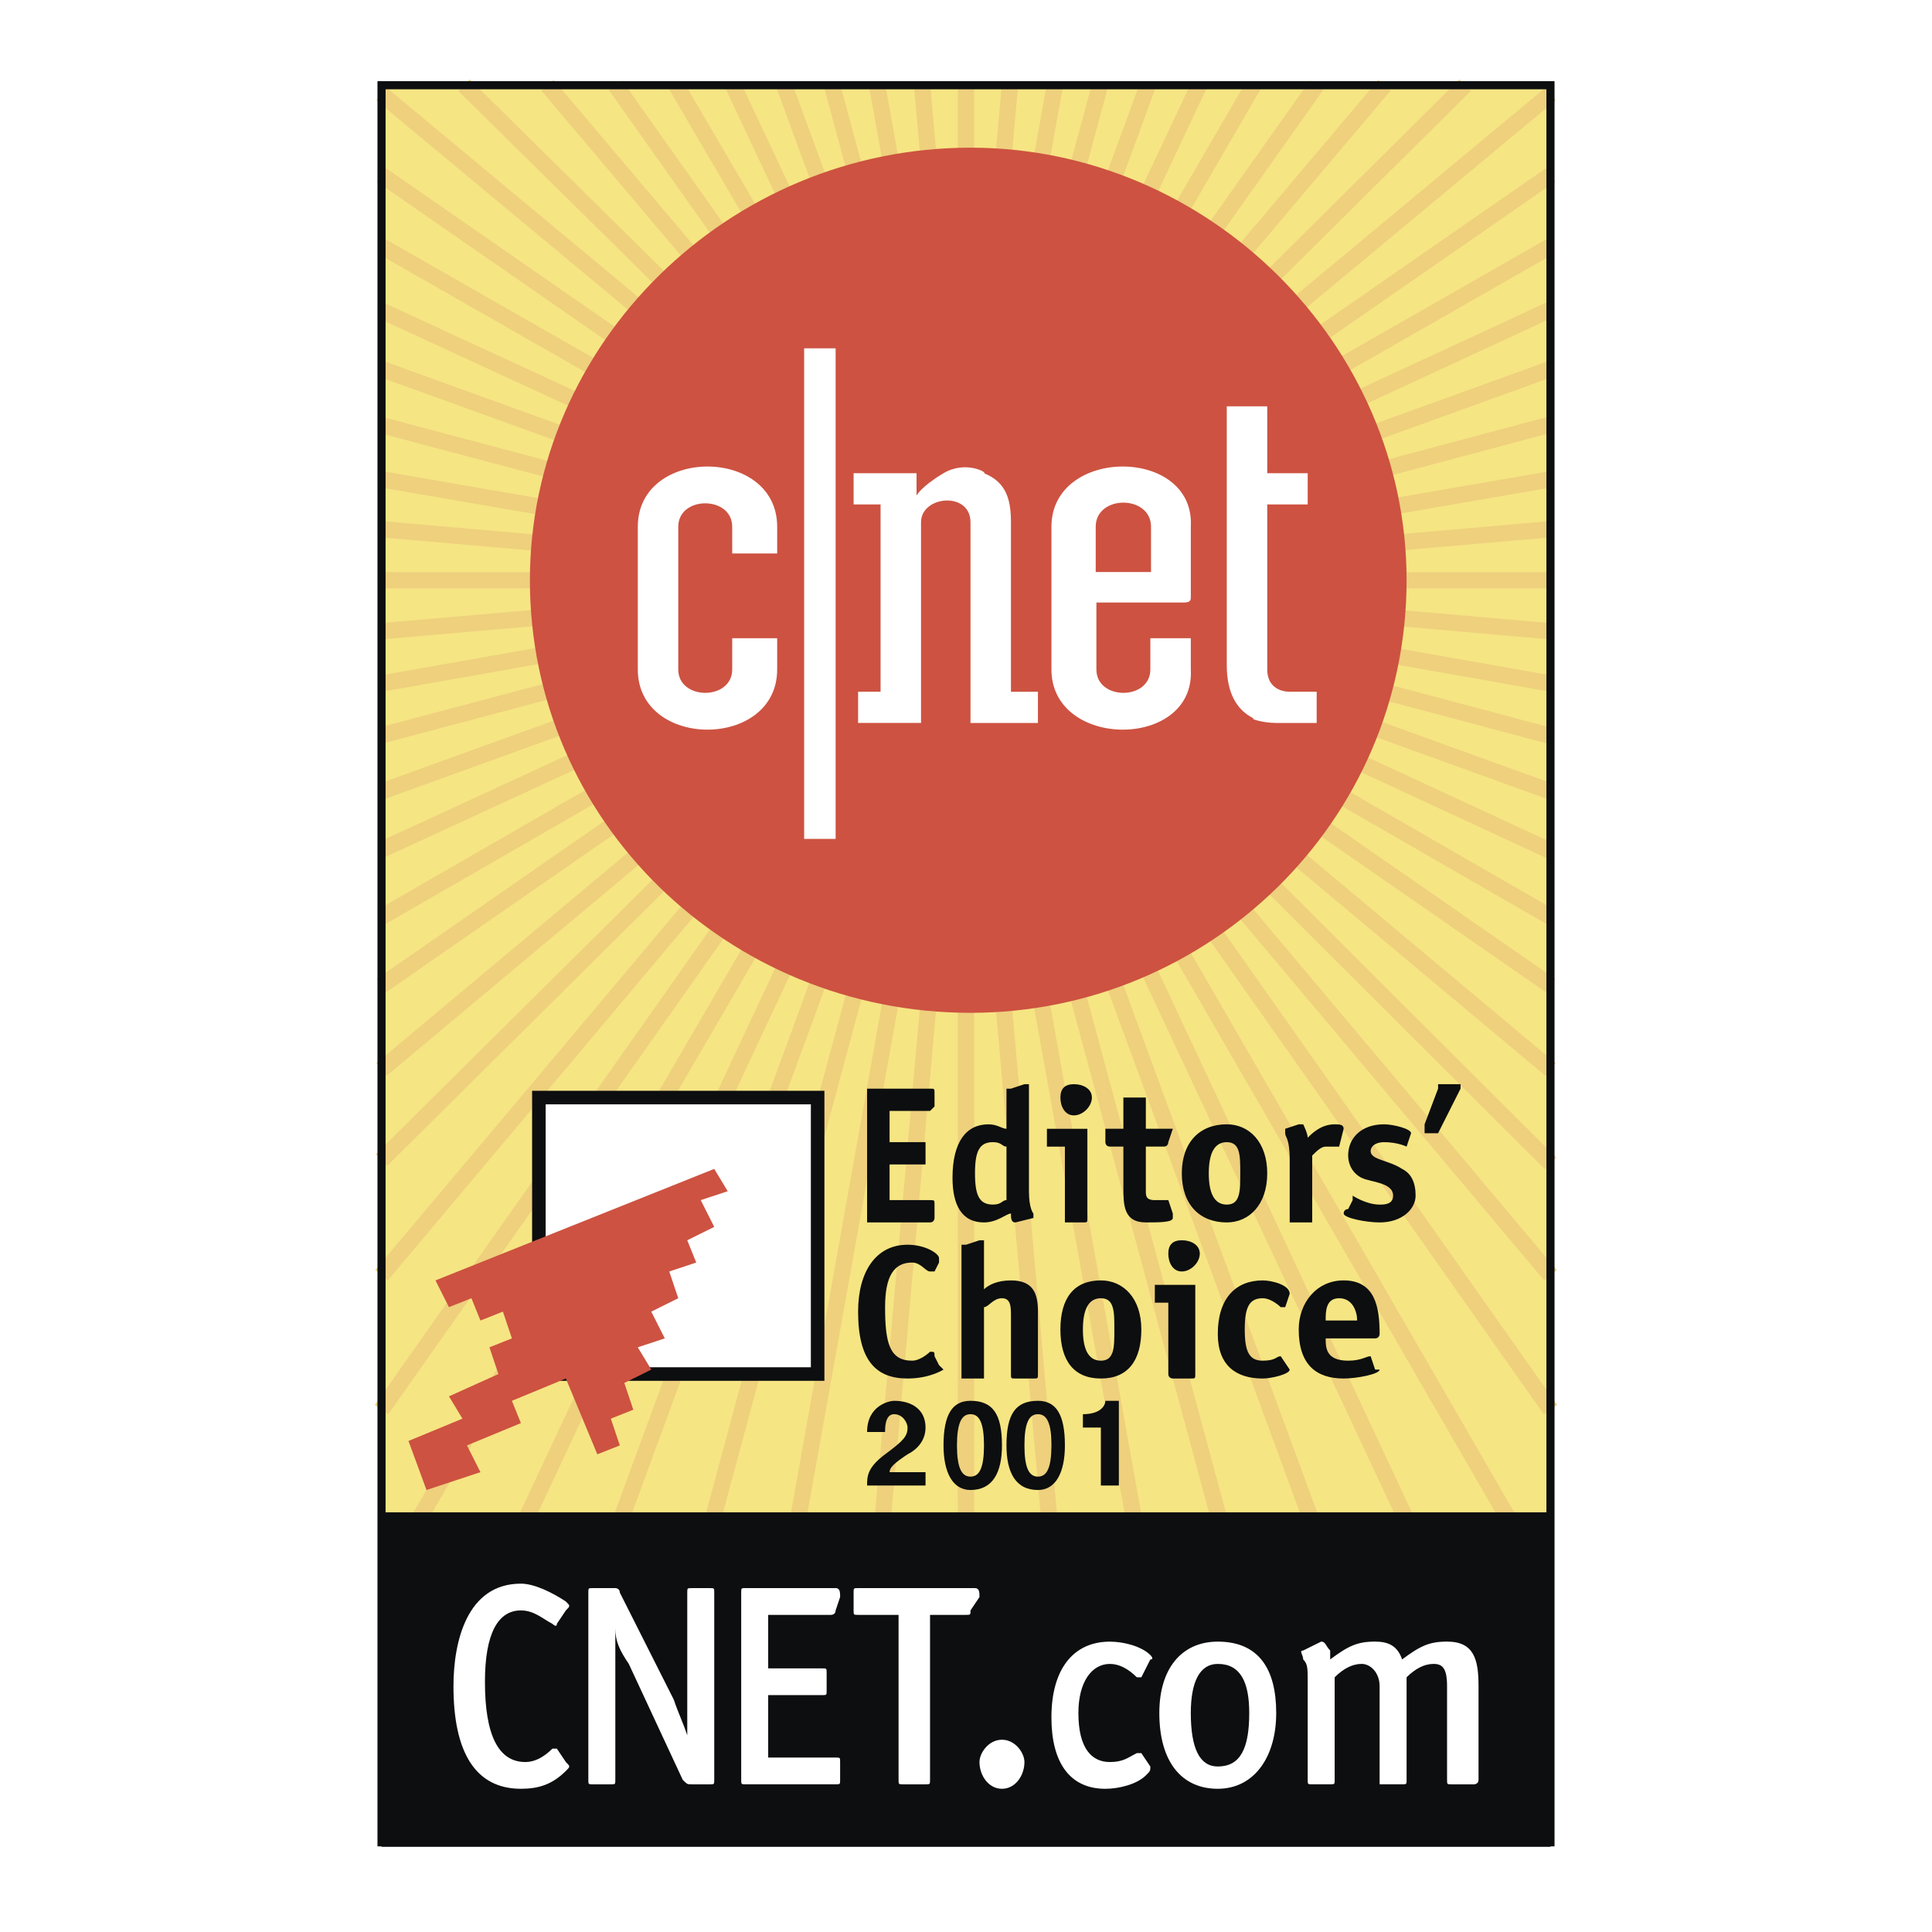 <svg xmlns="http://www.w3.org/2000/svg" width="2500" height="2500" viewBox="0 0 192.756 192.756"><path fill-rule="evenodd" clip-rule="evenodd" fill="#fff" d="M0 0h192.756v192.756H0V0z"/><path fill-rule="evenodd" clip-rule="evenodd" fill="#f6e583" d="M38.065 8.504h116.626v175.304H38.065V8.504z"/><path d="M96.378 8.504v49.388M91.997 8.504l4.381 49.388M87.509 8.504l8.869 49.388M83.004 8.504l13.374 49.388M78.234 8.504l18.144 49.388M73.129 8.504l23.249 49.388M67.467 8.504l28.911 49.388M61.403 8.504l34.975 49.388M54.626 8.504l41.751 49.388M46.307 8.504l50.071 49.388M38.065 9.389l58.312 48.503M38.065 17.459l58.312 40.433M38.065 24.573l58.312 33.319M38.065 31.001l58.312 26.89M38.065 36.813l58.312 21.078M38.065 42.419l58.312 15.473M38.065 47.823l58.312 10.069m-58.312-5.091l58.312 5.09m-58.312.001h58.312m-58.312 5.09l58.312-5.09M38.065 68.195l58.312-10.303M38.065 73.364l58.312-15.473M38.065 78.97l58.312-21.078m-58.312 26.89l58.312-26.89M38.065 91.477l58.312-33.585M38.065 98.324l58.312-40.433m-58.312 48.804l58.312-48.804m-58.312 57.841l58.312-57.841m-58.312 69.338l58.312-69.338m-58.312 82.746l58.312-82.745M39.86 154.887l56.518-96.995M48.831 159.336L96.378 57.892M57.802 162.896L96.378 57.892M67.222 166.01L96.378 57.892M76.642 168.234L96.378 57.892M86.51 169.124l9.868-111.232m0 111.677V57.892m9.868 111.232L96.378 57.892m19.737 110.342L96.378 57.892m29.157 108.118L96.378 57.892m38.577 105.004L96.378 57.892m47.548 101.444L96.378 57.892m56.069 96.995L96.378 57.892m58.313 82.745L96.378 57.892m58.313 69.337L96.378 57.892m58.313 58.169L96.378 57.892m58.313 48.803L96.378 57.892m58.313 40.432L96.378 57.892m58.313 33.585L96.378 57.892m58.313 27.009L96.378 57.892m58.313 21.078L96.378 57.892m58.313 15.536L96.378 57.892m58.313 10.303L96.378 57.892m58.313 5.09l-58.313-5.09m58.313 0H96.378m58.313-5.091l-58.313 5.09m58.313-10.068L96.378 57.892m58.313-15.537L96.378 57.892m58.313-21.079L96.378 57.892m58.313-27.01l-58.313 27.01m58.313-33.319L96.378 57.892m58.313-40.433L96.378 57.892m58.313-48.503L96.378 57.892m49.79-49.388l-49.79 49.388m41.751-49.388L96.378 57.892m34.976-49.388L96.378 57.892m28.681-49.388L96.378 57.892m23.249-49.388L96.378 57.892m18.143-49.388L96.378 57.892m13.374-49.388L96.378 57.892m8.868-49.388l-8.868 49.388m4.382-49.388l-4.382 49.388" fill="none" stroke="#eed07d" stroke-width="1.624" stroke-miterlimit="2.613"/><path fill="none" stroke="#0c0e0f" stroke-width=".809" stroke-miterlimit="2.613" d="M38.065 8.504h116.626v175.304H38.065V8.504z"/><path fill-rule="evenodd" clip-rule="evenodd" fill="#0c0e0f" d="M38.065 184.252h116.626v-33.37H38.065v33.37z"/><path d="M96.827 101.05c23.773 0 43.509-19.132 43.509-43.158 0-23.582-19.736-43.158-43.509-43.158-24.222 0-43.959 19.577-43.959 43.158 0 24.026 19.736 43.158 43.959 43.158z" fill-rule="evenodd" clip-rule="evenodd" fill="#cd5241"/><path d="M118.807 59.671c0 .445-.449.445-.898.445h-8.521v6.674c0 3.115 5.383 3.115 5.383 0v-3.114h4.037v3.114c.447 8.009-13.906 8.009-13.906 0V52.552c0-8.009 14.354-8.009 13.906 0v7.119h-.001zM80.23 83.698h3.14V34.755h-3.14v48.943z" fill-rule="evenodd" clip-rule="evenodd" fill="#fff"/><path d="M109.387 57.002v-4.45c0-3.114 5.383-3.114 5.383 0v4.45h-5.383z" fill-rule="evenodd" clip-rule="evenodd" fill="#cd5241" stroke="#cd5241" stroke-width=".135" stroke-miterlimit="2.613"/><path d="M67.67 52.552c0-3.114 5.383-3.114 5.383 0v2.669h4.486v-2.669c0-8.009-13.905-8.009-13.905 0V66.79c0 8.009 13.905 8.009 13.905 0v-3.114h-4.486v3.114c0 3.115-5.383 3.115-5.383 0V52.552zM91.444 49.438s.448-.89 2.691-2.225c2.243-1.334 4.486 0 4.037 0 2.244.89 2.691 2.67 2.691 4.895v16.907h2.691v3.115h-6.728V52.107c0-3.115-4.935-2.669-4.935 0v20.022h-6.279v-3.115h2.243V50.328h-2.691v-3.115h6.28v2.225zM122.395 66.345c0 2.669.896 4.449 2.691 5.339-.449 0 .896.445 2.242.445h4.037v-3.115h-2.691c-.896 0-2.242-.445-2.242-2.225V50.328h4.037v-3.115h-4.037v-6.674h-4.037v25.806z" fill-rule="evenodd" clip-rule="evenodd" fill="#fff"/><path fill-rule="evenodd" clip-rule="evenodd" fill="#fff" stroke="#0c0e0f" stroke-width="1.352" stroke-miterlimit="2.613" d="M53.765 137.089h27.811v-27.585H53.765v27.585z"/><path fill-rule="evenodd" clip-rule="evenodd" fill="#cd5241" d="M71.259 116.622l1.345 2.226-2.691.889 1.346 2.67-2.692 1.334.897 2.225-2.691.89.897 2.669-2.691 1.335 1.346 2.67-2.692.89 1.346 2.225-2.691 1.334.897 2.669-2.243.89.897 2.67-2.243.89-3.14-7.564-5.382 2.225.897 2.224-5.383 2.225 1.346 2.67-5.383 1.779-1.795-4.893 5.383-2.226-1.346-2.225 4.935-2.224-.897-2.669 2.243-.89-.898-2.67-2.242.89-.897-2.225-2.244.89-1.345-2.669 27.811-11.124z"/><path d="M93.238 121.517s0 .445-.448.445h-6.28V108.615h6.28c.448 0 .448 0 .448.444v1.335l-.448.445h-4.037v3.114h3.588V116.177h-3.588v3.56h4.037c.448 0 .448 0 .448.445v1.335zM100.416 119.737c-.449 0-.449.445-1.348.445-1.346 0-1.793-.891-1.793-3.115s.447-3.114 1.793-3.114c.898 0 .898.444 1.348.444v5.34zm2.689 1.78v-.444s-.447-.445-.447-2.225v-10.233-.445h-.449l-1.346.445h-.447v4.004c-.449 0-.898-.445-1.795-.445-2.243 0-3.589 1.78-3.589 5.34 0 2.67.897 4.449 3.14 4.449 1.346 0 2.244-.89 2.691-.89 0 .444 0 .89.449.89l1.793-.446zM108.488 121.517c0 .445 0 .445-.447.445h-1.795v-7.564h-1.795v-1.779h4.037v8.898zm-1.345-10.234c-.896 0-1.346-.89-1.346-1.779s.449-1.335 1.346-1.335c.898 0 1.795.445 1.795 1.335s-.897 1.779-1.795 1.779zM117.012 121.072v.444c0 .445-1.346.445-2.691.445-2.242 0-2.242-1.779-2.242-3.56v-4.005h-1.346c-.449 0-.449-.444-.449-.444v-1.335H112.079v-3.114h2.242v3.114h2.691l-.449 1.335s0 .444-.447.444h-1.795v4.45c0 .444 0 .89.896.89h1.346l.449 1.336zM122.395 120.183c-1.346 0-1.795-1.335-1.795-3.115 0-1.779.449-3.114 1.795-3.114s1.346 1.335 1.346 3.114c-.001 1.78-.001 3.115-1.346 3.115zm4.037-3.116c0-3.114-1.795-4.895-4.037-4.895-2.691 0-4.486 1.78-4.486 4.895 0 3.115 1.795 4.895 4.486 4.895 2.242 0 4.037-1.779 4.037-4.895zM130.918 121.517v.445h-2.244v-6.229c0-2.225-.449-2.225-.449-2.669v-.445l1.348-.445h.447s.449.891.449 1.335c.449-.444 1.346-1.335 2.691-1.335.447 0 .896 0 .896.445l-.449 1.779h-.447-.898c-.447 0-.896.445-1.344.891v6.228zM140.336 114.397s-.896-.444-2.242-.444c-.896 0-1.346.444-1.346.89 0 .89 1.795.89 3.141 1.779.896.445 1.346 1.335 1.346 2.67s-1.346 2.67-3.59 2.67c-1.346 0-3.588-.445-3.588-.89s.449-.445.449-.445l.449-.89v-.445s1.344.891 2.689.891c.449 0 1.346 0 1.346-.891 0-1.335-2.242-1.335-3.139-1.779-.896-.445-1.346-1.335-1.346-2.225 0-1.78 1.346-3.115 3.588-3.115.896 0 2.691.445 2.691.891l-.448 1.333zM143.477 113.063h-1.345v-.445-.445l1.346-3.559v-.445h2.242v.445l-2.243 4.449zM93.687 136.199l.448.445s-1.346.89-3.588.89c-3.14 0-4.934-1.779-4.934-6.674 0-4.004 1.794-6.674 4.934-6.674 1.794 0 3.14.89 3.14 1.335v.444l-.449.891h-.448c-.449 0-.897-.891-1.794-.891-1.794 0-2.691 1.335-2.691 4.449 0 3.56.448 5.34 2.691 5.34.897 0 1.794-.891 1.794-.891.448 0 .448 0 .448.445l.449.891zM103.555 137.089c0 .445 0 .445-.449.445h-1.793c-.449 0-.449 0-.449-.445v-5.783c0-.891 0-1.78-.896-1.78-.898 0-1.346.89-1.795.89V137.535H95.93v-13.347h.449l1.345-.445h.449v4.894c.449-.445 1.346-.89 2.691-.89 2.242 0 2.691 1.335 2.691 3.114v6.228zM109.834 135.755c-1.346 0-1.793-1.335-1.793-3.115 0-1.779.447-3.114 1.793-3.114s1.346 1.335 1.346 3.114c0 1.78 0 3.115-1.346 3.115zm4.037-3.115c0-3.114-1.793-4.894-4.037-4.894-2.691 0-4.037 1.779-4.037 4.894s1.346 4.895 4.037 4.895 4.037-1.78 4.037-4.895zM119.254 137.089c0 .445 0 .445-.447.445h-1.795s-.449 0-.449-.445v-7.118h-1.346v-1.78h4.037v8.898zm-1.346-10.233c-.896 0-1.346-.891-1.346-1.78s.449-1.335 1.346-1.335c.898 0 1.795.445 1.795 1.335s-.896 1.78-1.795 1.78zM128.674 136.645c0 .444-1.793.89-2.691.89-2.691 0-4.484-1.335-4.484-4.449 0-3.56 1.793-5.339 4.484-5.339.898 0 2.691.444 2.691 1.335l-.449 1.334h-.447s-.896-.89-1.795-.89c-1.346 0-1.793.89-1.793 3.114s.447 3.115 1.793 3.115 1.346-.445 1.795-.445l.896 1.335zM132.262 131.75c0-.89 0-2.225 1.346-2.225 1.348 0 1.795 1.335 1.795 2.225h-3.141zm4.486 3.56c-.449 0-.896.445-2.242.445-2.244 0-2.244-1.335-2.244-2.225h4.936c.447 0 .447-.445.447-.445 0-2.67-.447-5.339-3.588-5.339-2.691 0-4.484 2.225-4.484 4.894 0 3.56 1.793 4.895 4.484 4.895 1.346 0 3.588-.445 3.588-.89h-.447l-.45-1.335z" fill-rule="evenodd" clip-rule="evenodd" fill="#0c0e0f"/><path d="M56.456 176.688c-1.345 1.334-2.691 1.779-4.485 1.779-4.486 0-6.729-3.56-6.729-10.233 0-4.449 1.346-10.233 6.729-10.233 1.346 0 3.14.891 4.485 1.78.449.444.449.444 0 .89l-.897 1.335c0 .444-.448 0-.448 0-.897-.445-1.794-1.335-3.14-1.335-2.243 0-3.588 2.225-3.588 7.119 0 5.339 1.346 8.008 4.037 8.008.897 0 1.794-.444 2.692-1.334h.448l.897 1.334c.448.445.448.445-.001.89zM70.81 178.022h-1.794c-.449 0-.449 0-.897-.444l-5.383-11.568c-.897-1.335-1.345-2.225-1.345-3.56v15.128c0 .444 0 .444-.449.444h-1.794c-.449 0-.449 0-.449-.444v-18.687c0-.445 0-.445.449-.445h2.243s.448 0 .448.445l5.383 10.678c.448 1.335.897 2.225 1.346 3.56V158.892c0-.445 0-.445.449-.445h1.794c.449 0 .449 0 .449.445v18.687c-.001.443-.001.443-.45.443zM83.37 160.671c0 .445-.448.445-.448.445h-6.28v5.339h5.382c.449 0 .449 0 .449.444v1.78c0 .444 0 .444-.449.444h-5.382v6.229h6.728c.449 0 .449 0 .449.444v1.78c0 .444 0 .444-.449.444h-8.971c-.449 0-.449 0-.449-.444v-18.687c0-.445 0-.445.449-.445h8.971c.449 0 .449.445.449.89l-.449 1.337zM96.827 160.671c0 .445 0 .445-.449.445H92.79v16.462c0 .444 0 .444-.449.444h-2.243c-.448 0-.448 0-.448-.444v-16.462h-4.037c-.449 0-.449 0-.449-.445v-1.779c0-.445 0-.445.449-.445h11.663c.447 0 .447.445.447.89l-.896 1.334zM99.967 178.468c-1.346 0-2.244-1.335-2.244-2.67 0-.89.898-2.225 2.244-2.225s2.242 1.335 2.242 2.225c0 1.335-.897 2.67-2.242 2.67zM113.871 167.345h-.447c-.898-.89-1.795-1.335-2.691-1.335-1.795 0-3.141 1.78-3.141 4.895 0 3.56 1.346 4.894 3.141 4.894 1.346 0 1.793-.444 2.691-.89h.447l.898 1.335c0 .445 0 .445-.449.89-.896.89-2.691 1.335-4.037 1.335-3.588 0-5.383-2.67-5.383-7.119 0-4.894 2.242-7.563 5.832-7.563 1.346 0 3.139.445 4.037 1.335 0 0 .447.445 0 .445l-.898 1.778zM124.637 170.904c0 3.56-.896 5.339-3.139 5.339-1.795 0-2.691-1.779-2.691-5.339 0-3.114.896-4.895 2.691-4.895 2.242.001 3.139 1.781 3.139 4.895zm2.691 0c0-4.449-1.793-7.119-5.83-7.119-3.59 0-5.832 2.67-5.832 7.119 0 4.894 2.242 7.563 5.832 7.563 3.588.001 5.83-3.113 5.83-7.563zM147.064 178.022h-2.242c-.449 0-.449 0-.449-.444v-9.344c0-1.779-.447-2.225-1.346-2.225-.896 0-1.793.445-2.691 1.335v10.233c0 .444 0 .444-.447.444h-2.244v-9.788c0-1.335-.896-2.225-1.793-2.225s-1.795.445-2.691 1.335v10.233c0 .444 0 .444-.449.444h-1.793c-.449 0-.449 0-.449-.444v-9.788c0-1.335 0-1.78-.449-2.225 0-.445-.447-.891 0-.891l1.795-.89c.447 0 .447.445.896.89v.891c1.795-1.335 2.691-1.78 4.486-1.78 1.346 0 2.242.445 2.691 1.78 1.793-1.335 2.691-1.78 4.484-1.78 2.691 0 3.141 1.78 3.141 4.449v9.344c0 .446-.45.446-.45.446z" fill-rule="evenodd" clip-rule="evenodd" fill="#fff"/><path d="M86.51 142.873c0-2.669 2.243-3.114 2.691-3.114 1.794 0 3.14.89 3.14 2.67 0 1.335-.897 2.225-1.794 2.669-1.346.891-1.794 1.335-1.794 1.78h3.588v1.335H86.51c0-.89 0-1.78 1.794-3.115 1.794-1.334 2.243-1.779 2.243-2.669 0-.445-.449-1.335-1.346-1.335-.896 0-.896 1.335-.896 1.779H86.51zM95.481 144.208c0-2.225.448-3.114 1.346-3.114.896 0 1.345.89 1.345 3.114s-.449 3.115-1.345 3.115c-.898 0-1.346-.89-1.346-3.115zm-1.346 0c0 2.67.897 4.449 2.691 4.449 2.242 0 3.14-1.779 3.14-4.449 0-3.114-.898-4.449-3.14-4.449-1.794 0-2.691 1.335-2.691 4.449zM102.209 144.208c0-2.225.449-3.114 1.346-3.114s1.346.89 1.346 3.114-.449 3.115-1.346 3.115-1.346-.89-1.346-3.115zm-1.793 0c0 2.67.896 4.449 3.139 4.449 1.795 0 2.691-1.779 2.691-4.449 0-3.114-.896-4.449-2.691-4.449-2.243 0-3.139 1.335-3.139 4.449zM108.041 141.094c1.793 0 2.242-.89 2.242-1.335h1.346v8.454h-1.795v-5.784h-1.793v-1.335z" fill-rule="evenodd" clip-rule="evenodd" fill="#0c0e0f"/></svg>